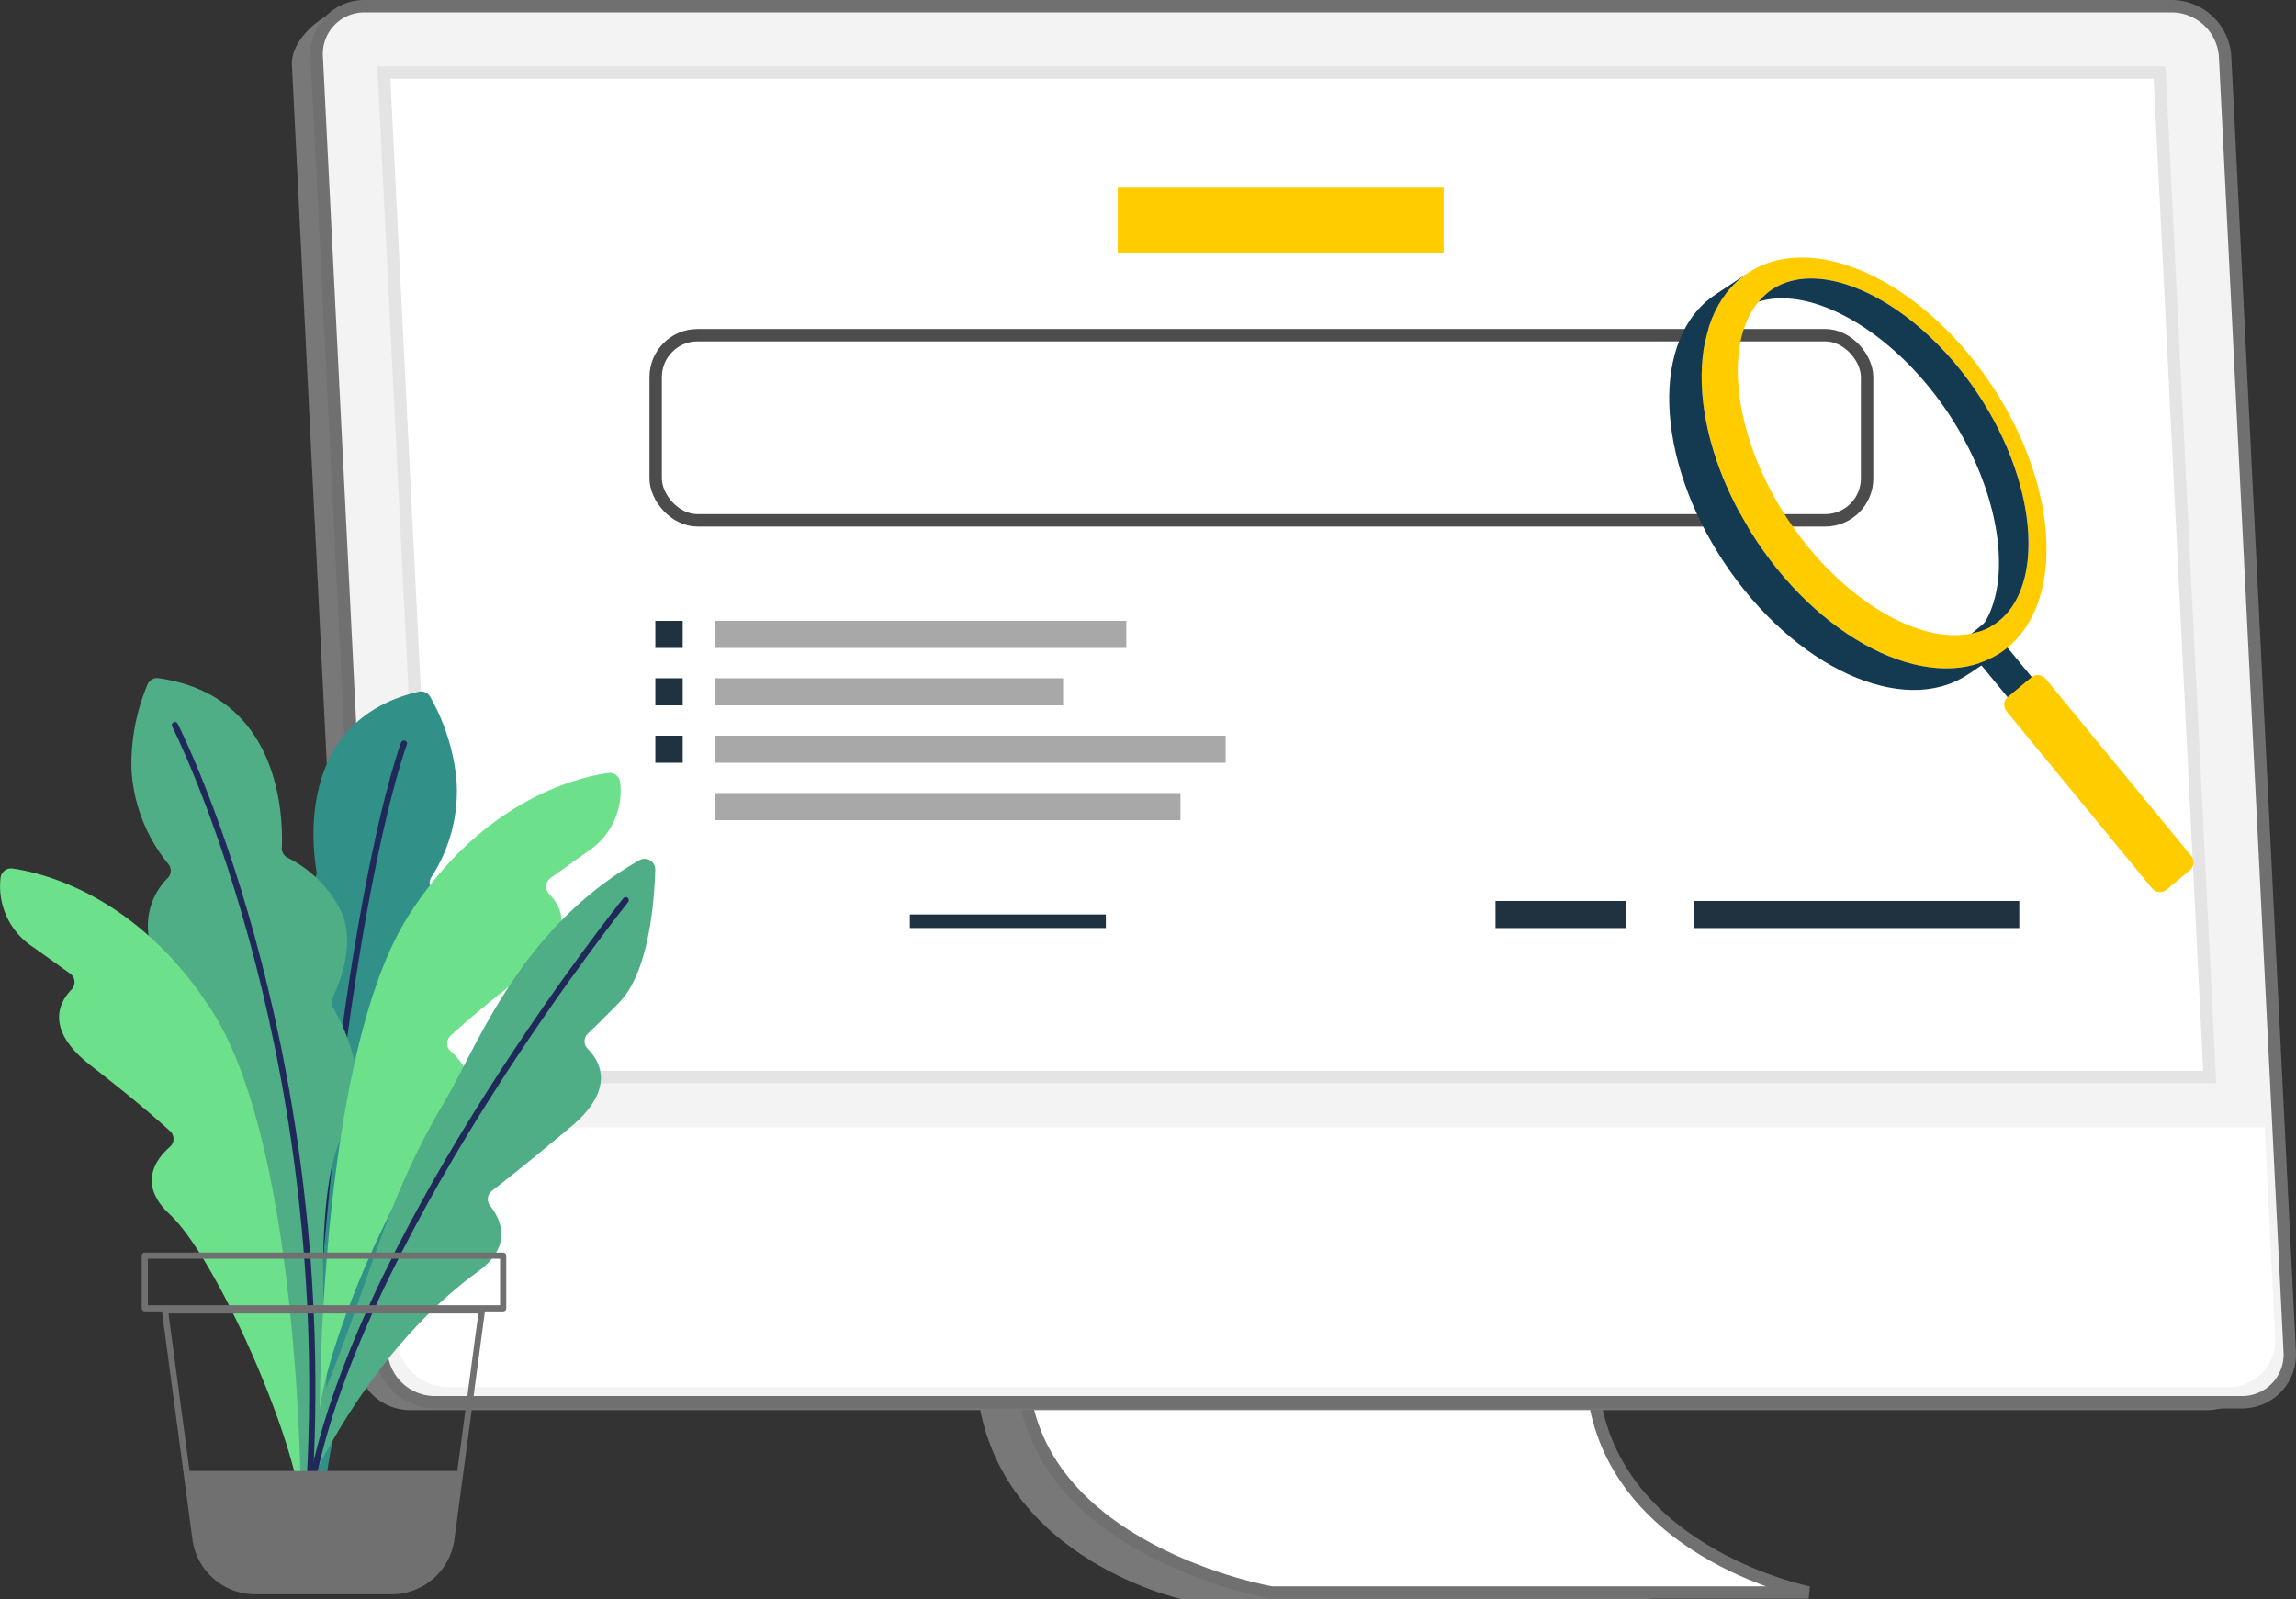 <svg xmlns="http://www.w3.org/2000/svg" width="185.17" height="128.962" viewBox="0 0 185.17 128.962">
  <rect x="0" y="0" width="185.17" height="128.962" fill="#333333" stroke="none"/>
  <g id="Search_Web" data-name="Search Web" transform="translate(-151.654 -104.769)">
    <path id="Path_1976" data-name="Path 1976" d="M291.45,298.247H328.6c.575,14.78,17.5,18.253,17.5,18.253h-38.06S292.025,313.027,291.45,298.247Z" transform="translate(-61.091 -82.77)" fill="#787878"/>
    <path id="Path_1977" data-name="Path 1977" d="M298.042,298.247h45.9c.575,14.349,17.5,17.721,17.5,17.721H318.11S298.617,312.6,298.042,298.247Z" transform="translate(-63.918 -82.77)" fill="#fff" stroke="#707070" stroke-width="1"/>
    <path id="Path_1978" data-name="Path 1978" d="M204.35,218.49H349.193c2.252,0,6.722-1.826,6.61-4.079l-7.987-105.062a4.335,4.335,0,0,0-4.283-4.079H200.156c-2.253,0-5.411,2.461-5.3,4.714l5.21,104.427A4.335,4.335,0,0,0,204.35,218.49Z" transform="translate(-19.66)" fill="#787878"/>
    <path id="Path_1979" data-name="Path 1979" d="M207.848,217.854H353.6a3.843,3.843,0,0,0,3.876-4.079l-5.21-104.427a4.335,4.335,0,0,0-4.283-4.079H202.232a3.843,3.843,0,0,0-3.875,4.079l5.21,104.427A4.334,4.334,0,0,0,207.848,217.854Z" transform="translate(-21.16)" fill="#f3f3f3" stroke="#707070" stroke-width="1"/>
    <path id="Path_1980" data-name="Path 1980" d="M211.04,286.1h143.5a3.784,3.784,0,0,0,3.816-4.016l-.845-16.938H205.979l.845,16.938A4.267,4.267,0,0,0,211.04,286.1Z" transform="translate(-23.214 -69.46)" fill="#fff"/>
    <path id="Path_1981" data-name="Path 1981" d="M355.093,195.652l-4.042-81.015H207.838l4.042,81.015Z" transform="translate(-25.229 -4.018)" fill="#fff" stroke="#e4e4e4" stroke-width="1"/>
    <path id="Path_1982" data-name="Path 1982" d="M162.5,260.935s1.4-17.369-1.813-21.357c-2.72-3.375-.836-8.417-.193-9.887a.842.842,0,0,0-.059-.793c-.682-1.076-2.452-4.26-1.477-7a9.121,9.121,0,0,1,3.713-4.534.845.845,0,0,0,.382-.853c-.409-2.476-1.377-12.233,8.255-14.462a.846.846,0,0,1,.914.4,16.97,16.97,0,0,1,2.124,6.674,12.774,12.774,0,0,1-2.034,7.9.847.847,0,0,0,.147,1.087,5.581,5.581,0,0,1,1.951,5.773,17.555,17.555,0,0,1-2.275,5.059.845.845,0,0,0-.116.74,14.369,14.369,0,0,1-.135,9.029c-1.822,4.576-8.735,22.618-8.271,31.034A64.5,64.5,0,0,1,162.5,260.935Z" transform="translate(14.121 -41.499)" fill="#319188"/>
    <path id="Path_1983" data-name="Path 1983" d="M173,209.394s-5.132,13.4-7.586,52.758" transform="translate(11.231 -44.66)" fill="none" stroke="#21295b" stroke-linecap="round" stroke-linejoin="round" stroke-width="0.5"/>
    <path id="Path_1984" data-name="Path 1984" d="M155.914,254.817s-1.159-14,1.557-18.248c2.3-3.6-.189-8.457-1-9.857a.842.842,0,0,1-.031-.794c.551-1.135,1.921-4.449.622-7.089a9.577,9.577,0,0,0-4.244-4.191.857.857,0,0,1-.478-.8c.11-2.476-.087-12.289-9.942-13.683a.844.844,0,0,0-.883.5,16.568,16.568,0,0,0-1.3,6.8,13.168,13.168,0,0,0,2.981,7.693.847.847,0,0,1-.031,1.1,5.438,5.438,0,0,0-1.234,5.9,18.252,18.252,0,0,0,2.883,4.847.843.843,0,0,1,.2.709,14.445,14.445,0,0,0,1.222,8.975c2.365,4.394,7.181,20.915,7.733,29.327A25.488,25.488,0,0,0,155.914,254.817Z" transform="translate(22.04 -40.693)" fill="#4fae86"/>
    <path id="Path_1985" data-name="Path 1985" d="M138.764,238.531c-5.956-9.333-13.647-11.154-16.1-11.5a.848.848,0,0,0-.962.727,5.844,5.844,0,0,0,2.683,5.648l2.929,2.1a.852.852,0,0,1,.1,1.294c-1,1.033-2.175,3.228,1.593,6.146,3.448,2.671,5.413,4.389,6.368,5.268a.85.85,0,0,1-.023,1.271c-1.081.943-2.652,2.976-.011,5.432,3.662,3.405,9.879,17.39,10.586,23.494C145.923,278.4,145.949,249.789,138.764,238.531Z" transform="translate(30 -52.219)" fill="#6ce08b"/>
    <path id="Path_1986" data-name="Path 1986" d="M173.973,225.042c5.956-9.334,13.648-11.154,16.1-11.5a.848.848,0,0,1,.962.727,5.842,5.842,0,0,1-2.683,5.648l-2.929,2.1a.853.853,0,0,0-.1,1.294c1,1.033,2.174,3.227-1.593,6.146-3.448,2.671-5.412,4.389-6.368,5.268a.851.851,0,0,0,.023,1.272c1.081.942,2.652,2.976.011,5.432-3.662,3.405-9.879,17.39-10.586,23.494C166.814,264.913,166.788,236.3,173.973,225.042Z" transform="translate(10.631 -46.434)" fill="#6ce08b"/>
    <path id="Path_1987" data-name="Path 1987" d="M165.842,269.13c3.6-8.529,4.912-15.515,9.757-23.665,2.867-4.823,6.149-14.144,15.83-19.683a.861.861,0,0,1,1.284.777c-.081,2.678-.54,8.288-2.919,10.71-1.267,1.29-2.041,2.048-2.515,2.494a.85.85,0,0,0-.015,1.226c1,1.006,2.3,3.243-1.377,6.313-3.348,2.794-5.361,4.383-6.348,5.144a.852.852,0,0,0-.14,1.211c.832,1.043,1.908,3.2-1,5.31-5.973,4.339-11.026,11.384-14.284,18.712Z" transform="translate(11.787 -51.64)" fill="#4fae86"/>
    <path id="Path_1988" data-name="Path 1988" d="M157.24,267.571c1.924-35.707-10.883-60.783-10.883-60.783" transform="translate(19.405 -43.542)" fill="none" stroke="#21295b" stroke-linecap="round" stroke-linejoin="round" stroke-width="0.5"/>
    <path id="Path_1989" data-name="Path 1989" d="M191.172,231.513s-20.559,25.629-25.089,46" transform="translate(10.944 -54.147)" fill="none" stroke="#21295b" stroke-linecap="round" stroke-linejoin="round" stroke-width="0.5"/>
    <path id="Path_1990" data-name="Path 1990" d="M163.227,312.083h-11a4.859,4.859,0,0,1-4.815-4.214l-2.466-18.433h25.564l-2.466,18.433A4.859,4.859,0,0,1,163.227,312.083Z" transform="translate(20.01 -78.991)" fill="none" stroke="#707070" stroke-linecap="round" stroke-linejoin="round" stroke-width="0.5"/>
    <path id="Path_1991" data-name="Path 1991" d="M147.979,312.117l.733,5.479a4.859,4.859,0,0,0,4.815,4.215h11a4.859,4.859,0,0,0,4.816-4.215l.733-5.479Z" transform="translate(18.709 -88.719)" fill="#707070"/>
    <rect id="Rectangle_12" data-name="Rectangle 12" width="28.901" height="4.247" transform="translate(163.332 206.031)" stroke-width="0.5" stroke="#707070" stroke-linecap="round" stroke-linejoin="round" fill="none"/>
    <rect id="Rectangle_13" data-name="Rectangle 13" width="97.701" height="14.932" rx="3.378" transform="translate(204.533 131.801)" fill="none" stroke="#4c4c4c" stroke-miterlimit="10" stroke-width="1"/>
    <path id="Path_2005" data-name="Path 2005" d="M448.141,200.176l-1.947,1.621-4.84-5.882,1.947-1.621Z" transform="translate(-131.474 -39.401)" fill="#133a50"/>
    <path id="Path_2006" data-name="Path 2006" d="M462.293,217.605l-1.87,1.557a.834.834,0,0,1-1.174-.107l-11.725-14.27a.833.833,0,0,1,.107-1.174l1.871-1.557a.833.833,0,0,1,1.173.107l11.726,14.27A.833.833,0,0,1,462.293,217.605Z" transform="translate(-134.038 -42.647)" fill="#FFCC00"/>
    <path id="Path_2007" data-name="Path 2007" d="M427.974,153.166c-5.624-8.461-14.422-12.5-19.651-9.026s-4.91,13.153.713,21.614,14.422,12.5,19.651,9.026S433.6,161.627,427.974,153.166Zm.232,19.309a5.113,5.113,0,0,1-1.312.6c-4.3,1.352-10.919-2.412-15.309-9.017s-5.3-14.167-2.387-17.606a5.119,5.119,0,0,1,1.063-.977c4.146-2.756,11.757,1.1,16.621,8.416S432.352,169.719,428.206,172.475Z" transform="translate(-115.71 -17.355)" fill="#FFCC00"/>
    <path id="Path_2008" data-name="Path 2008" d="M430.335,155.161c-4.864-7.317-12.476-11.171-16.621-8.416a5.12,5.12,0,0,0-1.063.977c4.3-1.352,10.919,2.412,15.309,9.017s5.3,14.167,2.387,17.606a5.111,5.111,0,0,0,1.312-.6C435.8,170.989,435.2,162.479,430.335,155.161Z" transform="translate(-119.163 -18.624)" fill="#133a50"/>
    <path id="Path_2009" data-name="Path 2009" d="M407.07,166.69c-5.624-8.461-5.943-18.137-.713-21.614l-2.617,1.74c-5.229,3.476-4.91,13.152.713,21.613s14.422,12.5,19.651,9.026l2.617-1.74C421.492,179.191,412.694,175.15,407.07,166.69Z" transform="translate(-113.744 -18.291)" fill="#133a50"/>
    <rect id="Rectangle_14" data-name="Rectangle 14" width="33.137" height="2.185" transform="translate(209.352 154.839)" fill="#a8a8a8"/>
    <rect id="Rectangle_15" data-name="Rectangle 15" width="2.206" height="2.185" transform="translate(204.506 154.839)" fill="#20313F"/>
    <rect id="Rectangle_16" data-name="Rectangle 16" width="2.206" height="2.185" transform="translate(204.506 159.468)" fill="#20313F"/>
    <rect id="Rectangle_17" data-name="Rectangle 17" width="2.206" height="2.185" transform="translate(204.506 164.098)" fill="#20313F"/>
    <rect id="Rectangle_18" data-name="Rectangle 18" width="28.039" height="2.185" transform="translate(209.352 159.468)" fill="#a8a8a8"/>
    <rect id="Rectangle_19" data-name="Rectangle 19" width="41.149" height="2.185" transform="translate(209.352 164.098)" fill="#a8a8a8"/>
    <rect id="Rectangle_20" data-name="Rectangle 20" width="37.507" height="2.185" transform="translate(209.352 168.727)" fill="#a8a8a8"/>
    <rect id="Rectangle_21" data-name="Rectangle 21" width="15.809" height="1.092" transform="translate(225.031 178.517)" fill="#20313F"/>
    <rect id="Rectangle_22" data-name="Rectangle 22" width="26.279" height="5.276" transform="translate(241.8 119.9)" fill="#FFCC00"/>
    <rect id="Rectangle_23" data-name="Rectangle 23" width="10.56" height="2.185" transform="translate(272.266 177.428)" fill="#20313F"/>
    <path id="Path_2119" data-name="Path 2119" d="M0,0H26.219V2.185H0Z" transform="translate(288.289 177.428)" fill="#20313F"/>
  </g>
</svg>
